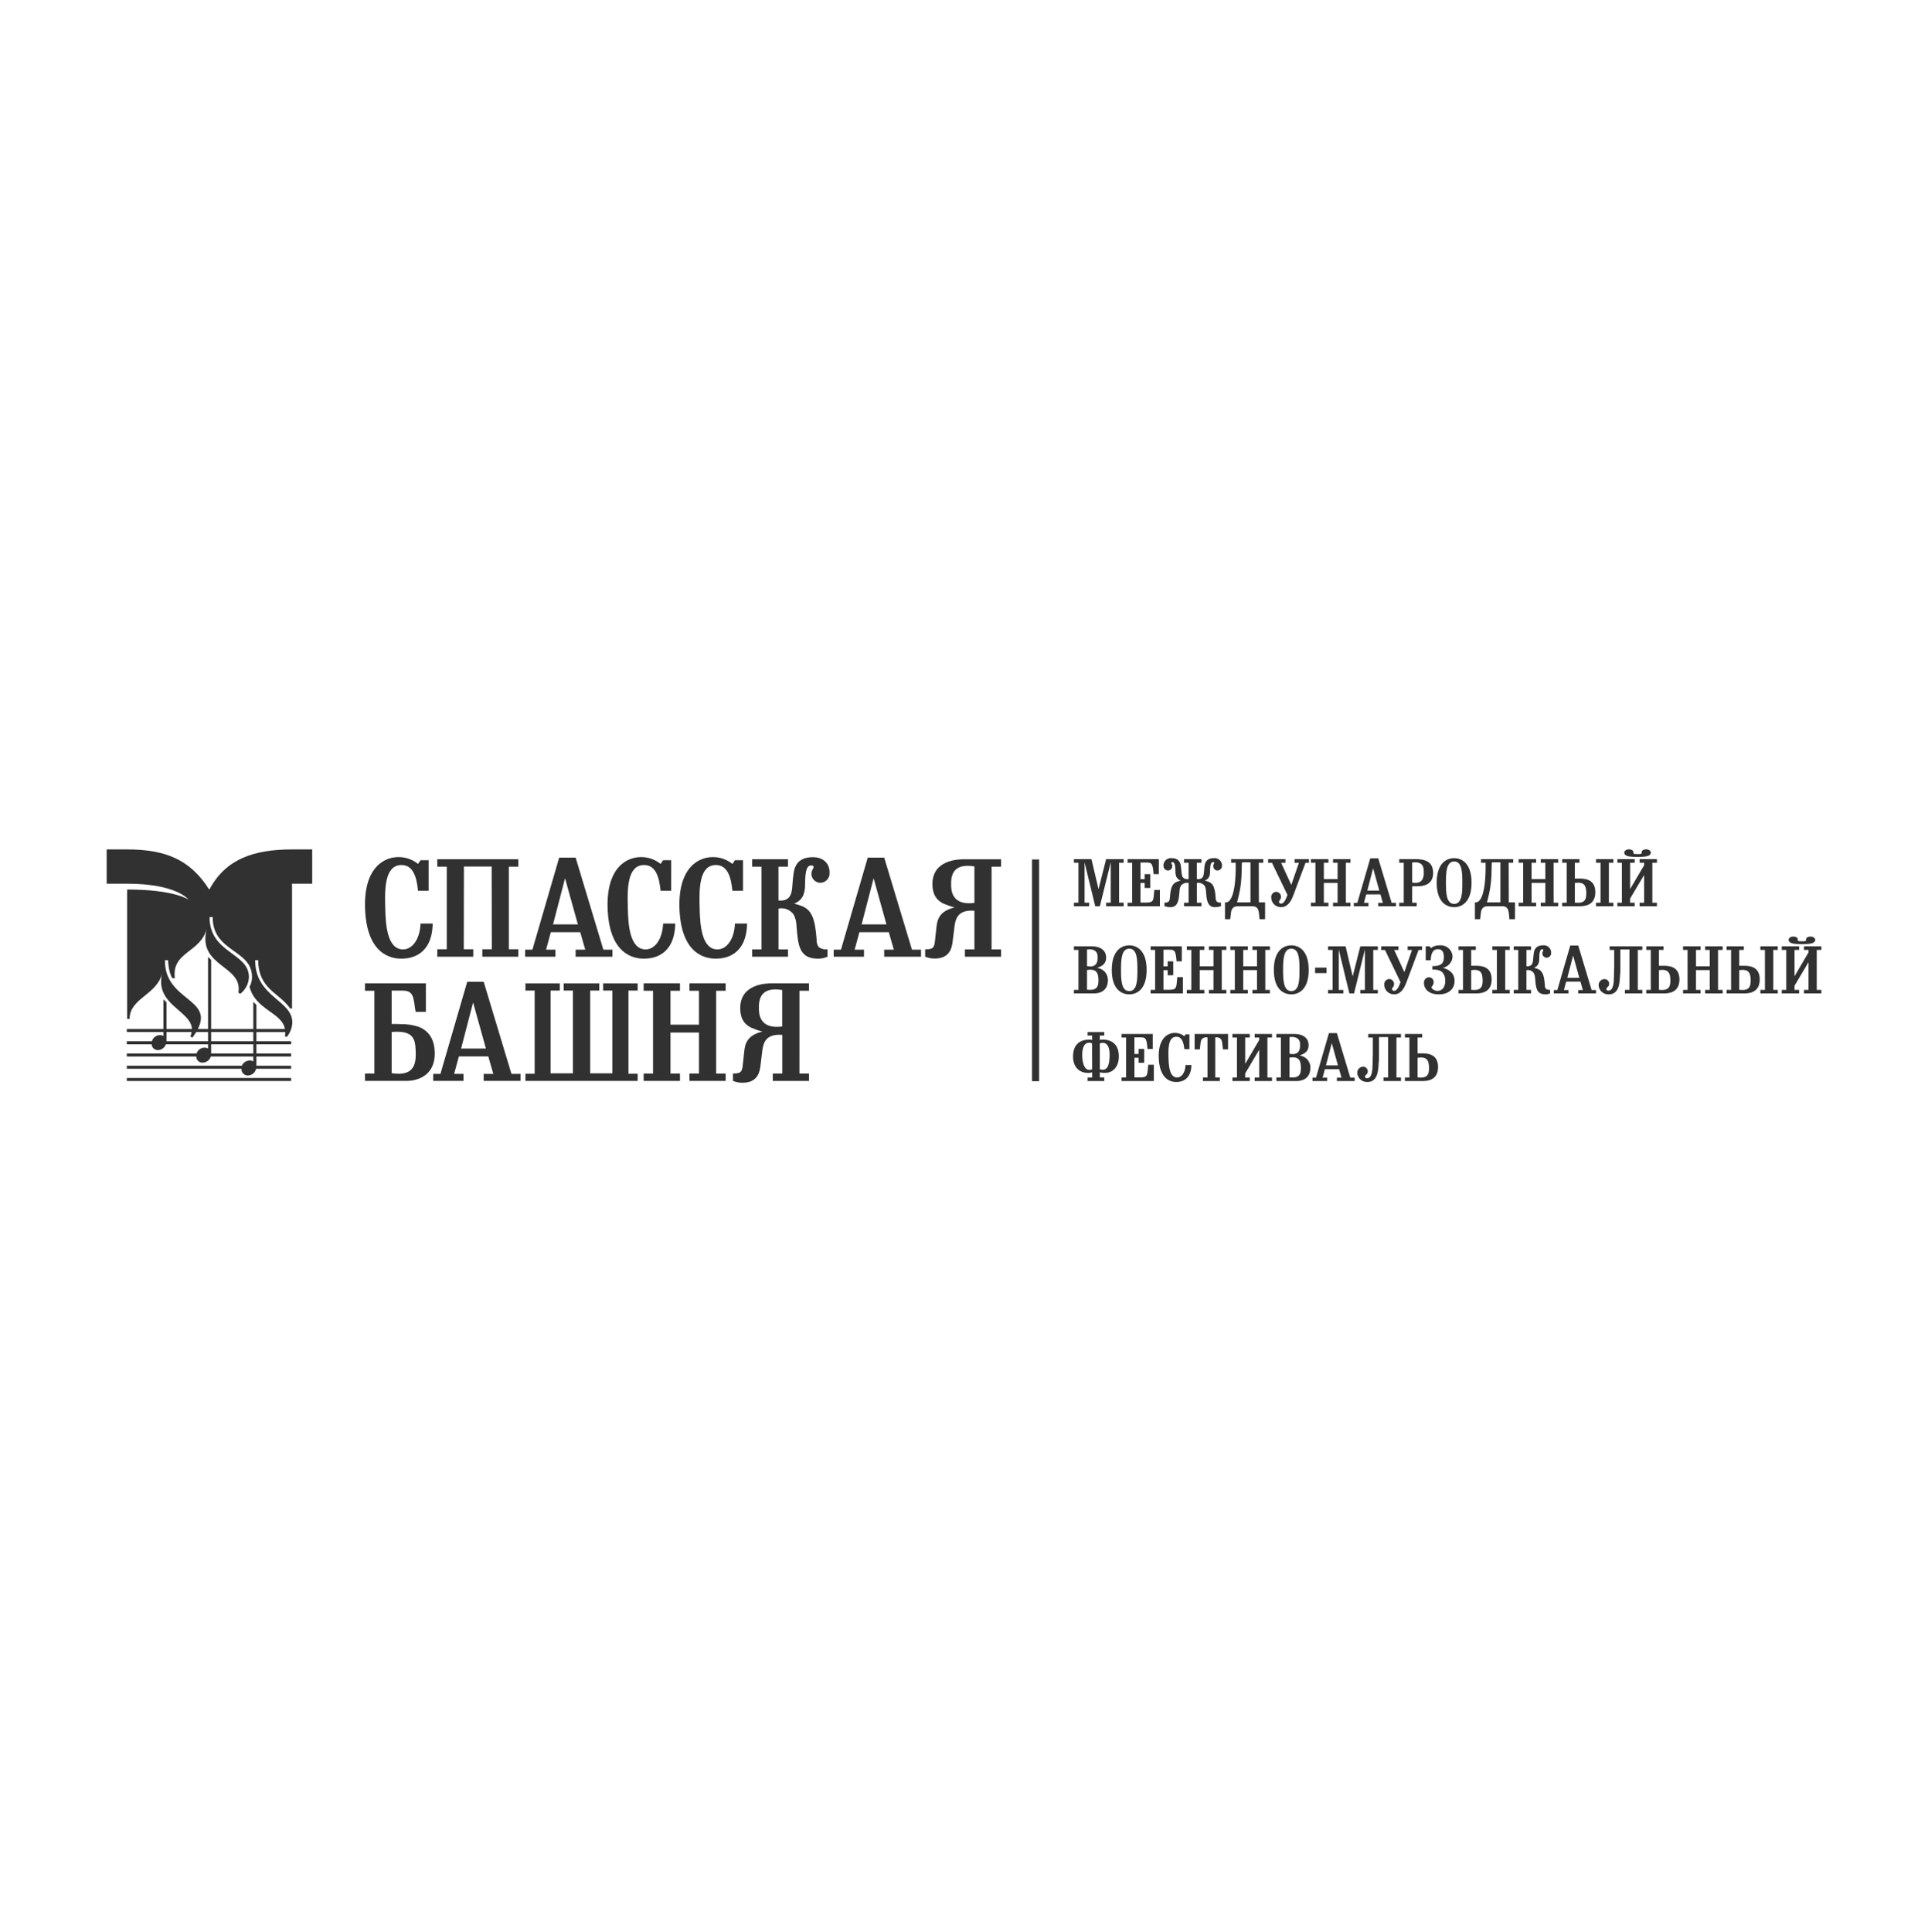 <?xml version="1.0" encoding="UTF-8"?> <svg xmlns="http://www.w3.org/2000/svg" width="479" height="480" viewBox="0 0 479 480" fill="none"> <g clip-path="url(#clip0_42:182)"> <path d="M31.506 262.471H48.761C48.757 262.678 48.797 262.884 48.878 263.075C48.959 263.266 49.079 263.439 49.231 263.582C49.383 263.725 49.564 263.835 49.761 263.905C49.959 263.976 50.169 264.005 50.379 263.991C50.83 263.971 51.265 263.815 51.623 263.543C51.981 263.271 52.246 262.896 52.382 262.471H62.932V263.686C62.678 263.533 62.385 263.454 62.087 263.459C61.661 263.451 61.242 263.571 60.885 263.801C60.528 264.031 60.249 264.363 60.086 264.751H31.506V265.509H60.005C59.985 265.727 60.013 265.946 60.086 266.153C60.16 266.359 60.277 266.548 60.43 266.706C60.583 266.865 60.768 266.989 60.974 267.07C61.18 267.152 61.401 267.19 61.622 267.18C62.098 267.164 62.554 266.991 62.917 266.687C63.281 266.384 63.53 265.969 63.625 265.509H72.328V264.751H63.702V262.472H72.328V261.714H63.702V259.431H72.328V258.674H63.702V256.394H70.869C70.882 256.75 70.856 257.107 70.792 257.458L71.253 257.61C72.089 256.594 72.574 255.341 72.635 254.034C72.635 248.41 63.392 247.726 63.392 238.53H64.159C64.159 245.751 69.474 246.663 72.093 250.539H72.558V219.531H77.564V211.019H72.558C62.932 211.019 56.077 213.451 52.071 220.899H51.918C47.142 213.374 40.826 211.019 31.583 211.019H26.5V219.531H31.583C43.907 219.531 46.834 223.482 46.834 223.482C46.834 223.482 43.291 220.975 31.583 220.975V253.122H32.197C32.197 247.954 38.976 247.195 40.285 241.799C38.361 249.63 47.527 251.069 47.681 255.631H41.365V249.019L40.598 248.261V255.633H31.506V256.391H40.595V257.375C40.342 257.222 40.049 257.143 39.751 257.148C39.294 257.149 38.85 257.299 38.488 257.573C38.126 257.848 37.866 258.233 37.748 258.668H31.506V259.426H37.668C37.689 259.829 37.871 260.207 38.174 260.478C38.478 260.748 38.877 260.889 39.286 260.87C39.717 260.849 40.132 260.7 40.476 260.443C40.819 260.185 41.076 259.83 41.212 259.426H51.687V260.486C51.433 260.332 51.14 260.254 50.842 260.259C50.394 260.256 49.957 260.396 49.596 260.657C49.235 260.919 48.969 261.288 48.838 261.711H31.506V262.471ZM52.457 238.455L51.689 237.697V255.633H49.145C53.074 248.033 40.827 248.565 40.981 238.533H41.749C41.749 238.533 41.826 241.497 42.824 243.017H43.438C42.593 236.405 49.831 236.709 51.371 230.705C48.906 240.281 60.383 239.673 59.228 246.589L59.689 246.892C60.338 246.395 60.868 245.762 61.241 245.04C61.613 244.317 61.82 243.522 61.845 242.711C61.845 236.632 52.063 236.86 52.063 227.816H52.831C52.831 236.632 62.612 235.795 62.612 242.711C62.623 243.561 62.412 244.399 61.998 245.144C63.471 250.918 70.095 251.524 70.792 255.631H63.702V249.63L62.934 248.872V255.637H52.457V238.455ZM31.506 268.551H72.328V267.793H31.506V268.551ZM52.457 259.431H62.932V261.711H52.457V259.431ZM52.457 256.391H62.932V258.671H52.457V256.391ZM41.365 258.518V256.391H47.605C47.538 256.778 47.435 257.158 47.297 257.527L47.835 257.754L48.761 256.391H51.688V258.671H41.365V258.518Z" fill="#313131"></path> <path d="M258.162 213.516H256.404V268.598H258.162V213.516Z" fill="#313131"></path> <path d="M274.814 213.43H279.168V214.322H278.029V224.254H279.168V225.131H274.814V224.254H275.954V214.223L273.258 225.131H272.102L269.456 214.223V224.254H270.596V225.131H266.81V224.254H267.931V214.322H266.81V213.43H271.164L272.924 220.9L274.814 213.43Z" fill="#313131"></path> <path d="M286.598 217.165C286.397 214.389 286.078 214.274 284.792 214.274H283.35V218.404H284.384V217.165H285.779V220.601H284.386V219.346H283.35V224.221H284.873C286.131 224.221 286.396 223.874 286.548 223.214C286.617 222.853 286.66 222.488 286.679 222.121C286.717 221.774 286.763 221.427 286.783 221.081H288.17V225.131H280.151V224.255H281.277V214.322H280.152V213.43H287.906V217.165H286.598Z" fill="#313131"></path> <path d="M294.165 225.131V224.255H295.3V219.348C294.944 219.272 294.574 219.299 294.232 219.425C293.891 219.551 293.594 219.77 293.375 220.057C293.146 220.49 293.032 220.973 293.042 221.462C292.859 223.379 292.788 225.476 290.613 225.363C290.301 225.346 289.992 225.295 289.692 225.212C289.577 225.176 289.443 225.16 289.308 225.128V224.235C289.496 224.262 289.688 224.251 289.872 224.203C290.056 224.155 290.229 224.071 290.379 223.955C290.554 223.677 290.648 223.356 290.651 223.029C290.815 220.616 291.169 219.526 292.408 219.046C292.581 218.968 292.761 218.908 292.946 218.866C293.076 218.83 293.211 218.783 293.33 218.749C292.859 218.584 292.471 218.247 292.245 217.807C292.092 217.378 292.017 216.925 292.025 216.469C291.989 215.511 292.008 214.106 291.236 214.171C291.188 214.165 291.14 214.175 291.098 214.199C291.056 214.223 291.024 214.26 291.006 214.304C290.996 214.328 290.991 214.354 290.991 214.38C290.991 214.406 290.996 214.431 291.006 214.455C291.039 214.543 291.082 214.626 291.136 214.703C291.223 214.871 291.258 215.061 291.237 215.248C291.224 215.517 291.107 215.771 290.911 215.959C290.715 216.146 290.454 216.253 290.182 216.257C290.027 216.253 289.874 216.218 289.734 216.154C289.593 216.091 289.466 216 289.362 215.888C289.257 215.775 289.176 215.643 289.124 215.499C289.072 215.355 289.05 215.203 289.059 215.05C289.049 214.787 289.098 214.525 289.201 214.282C289.304 214.039 289.46 213.821 289.657 213.643C289.854 213.466 290.088 213.332 290.343 213.253C290.597 213.173 290.866 213.149 291.131 213.182C293.11 213.216 293.325 214.572 293.412 215.43C293.475 215.892 293.512 216.37 293.56 216.869C293.627 217.563 293.763 218.521 295.3 218.39V214.322H294.165V213.43H298.484V214.322H297.344V218.389C298.852 218.519 299.021 217.661 299.088 216.868C299.154 216.37 299.188 215.892 299.222 215.429C299.32 214.571 299.541 213.215 301.516 213.181C301.782 213.147 302.051 213.17 302.306 213.249C302.562 213.329 302.796 213.462 302.994 213.64C303.192 213.817 303.348 214.035 303.452 214.279C303.555 214.522 303.604 214.785 303.594 215.048C303.603 215.201 303.581 215.354 303.528 215.498C303.476 215.641 303.395 215.773 303.291 215.886C303.186 215.999 303.059 216.089 302.918 216.153C302.778 216.216 302.625 216.251 302.471 216.256C302.199 216.252 301.939 216.145 301.746 215.957C301.552 215.769 301.44 215.515 301.432 215.247C301.407 215.061 301.436 214.872 301.516 214.702C301.571 214.624 301.616 214.541 301.651 214.454C301.667 214.432 301.676 214.405 301.676 214.378C301.676 214.351 301.667 214.324 301.651 214.302C301.633 214.26 301.602 214.225 301.563 214.201C301.524 214.177 301.478 214.166 301.432 214.17C300.647 214.105 300.664 215.51 300.628 216.468C300.651 216.924 300.576 217.38 300.41 217.806C300.3 218.026 300.147 218.222 299.96 218.384C299.773 218.546 299.556 218.669 299.32 218.748C299.457 218.781 299.571 218.829 299.724 218.864C299.907 218.912 300.087 218.972 300.261 219.045C301.483 219.525 301.837 220.615 302.02 223.027C302.001 223.355 302.089 223.679 302.271 223.954C302.422 224.069 302.595 224.154 302.779 224.202C302.964 224.25 303.157 224.261 303.346 224.233V225.127C303.209 225.159 303.095 225.175 302.962 225.21C302.661 225.294 302.353 225.345 302.041 225.362C299.863 225.476 299.781 223.377 299.612 221.46C299.623 220.972 299.508 220.489 299.279 220.056C299.058 219.77 298.76 219.551 298.418 219.426C298.077 219.3 297.706 219.273 297.35 219.346V224.255H298.49V225.131L294.165 225.131Z" fill="#313131"></path> <path d="M314.303 228.353H312.917C312.734 226.633 312.901 225.131 311.107 225.131H307.523C306 225.131 305.865 226.302 305.801 226.98C305.764 227.327 305.73 227.692 305.678 228.022C305.666 228.12 305.666 228.253 305.646 228.353H304.341V224.171C306.885 224.519 307.087 217.165 306.989 214.324H305.865V213.43H313.853V214.322H312.734L312.766 224.169H314.302L314.303 228.353ZM308.563 214.223C308.543 214.489 308.543 214.736 308.511 214.98C308.497 215.954 308.477 216.913 308.428 217.858C308.376 218.735 308.292 219.593 308.161 220.434C308.008 221.475 307.758 222.502 307.507 223.539C307.454 223.754 307.404 223.954 307.339 224.167H310.673V214.223H308.563Z" fill="#313131"></path> <path d="M322.708 214.338H321.633V213.429H325.201V214.338H324.349L321.355 222.32C320.803 223.808 319.999 225.296 318.358 225.361C318.026 225.376 317.694 225.323 317.383 225.206C317.073 225.09 316.79 224.911 316.552 224.681C316.314 224.452 316.127 224.176 316.002 223.872C315.877 223.568 315.817 223.242 315.825 222.914C315.801 222.578 315.912 222.245 316.135 221.988C316.357 221.732 316.673 221.572 317.014 221.543C317.331 221.544 317.635 221.665 317.865 221.88C318.096 222.095 318.234 222.388 318.253 222.7C318.267 222.939 318.221 223.177 318.119 223.394C318.019 223.559 317.889 223.658 317.801 223.823C317.767 223.907 317.75 223.997 317.751 224.088C317.778 224.204 317.844 224.307 317.939 224.379C318.034 224.451 318.152 224.489 318.272 224.485C319.057 224.5 319.577 223.114 319.861 222.32L316.009 214.338H315.053V213.429H319.357V214.338H318.286L320.814 219.841L322.708 214.338Z" fill="#313131"></path> <path d="M332.318 214.322H331.18V213.43H335.518V214.322H334.377V224.254H335.518V225.131H331.18V224.254H332.318V219.328H328.902V224.254H330.04V225.131H325.686V224.254H326.811V214.322H325.686V213.43H330.04V214.322H328.902V218.386H332.318V214.322Z" fill="#313131"></path> <path d="M339.432 222.189L338.862 224.288H339.986V225.131H336.35V224.288H337.222L340.437 213.23H342.414L345.745 224.288H346.833V225.131H342.413V224.288H343.564L342.961 222.189H339.432ZM339.699 221.247H342.679L341.144 215.71L339.699 221.247Z" fill="#313131"></path> <path d="M350.846 224.255H351.972V225.131H347.631V224.255H348.752V214.322H347.631V213.43H351.149C352.856 213.43 356.024 213.331 356.055 216.818C356.091 219.924 353.426 220.171 352.118 220.171H350.846V224.255ZM353.729 216.785C353.746 215.695 353.729 213.877 350.846 214.275V219.248C353.61 219.759 353.729 217.745 353.729 216.785Z" fill="#313131"></path> <path d="M361.28 213.182C363.122 213.182 365.6 214.388 365.6 219.296C365.6 224.187 363.121 225.361 361.28 225.361C359.42 225.361 356.94 224.187 356.94 219.296C356.94 214.388 359.42 213.182 361.28 213.182V213.182ZM361.296 224.552C363.306 224.536 363.306 221.598 363.306 219.296C363.306 216.967 363.306 214.025 361.296 214.007C359.3 214.007 359.235 216.834 359.235 219.296C359.235 221.743 359.303 224.568 361.296 224.552Z" fill="#313131"></path> <path d="M376.398 228.353H375.005C374.822 226.633 374.989 225.131 373.197 225.131H369.616C368.092 225.131 367.957 226.302 367.891 226.98C367.856 227.327 367.824 227.692 367.772 228.022C367.756 228.12 367.756 228.253 367.738 228.353H366.433V224.171C368.979 224.519 369.18 217.165 369.079 214.324H367.956V213.43H375.945V214.322H374.823L374.856 224.169H376.397L376.398 228.353ZM370.654 214.223C370.637 214.489 370.637 214.736 370.603 214.98C370.587 215.954 370.569 216.913 370.521 217.858C370.475 218.721 370.385 219.58 370.251 220.434C370.098 221.475 369.85 222.502 369.599 223.539C369.548 223.754 369.496 223.954 369.431 224.167H372.763V214.223H370.654Z" fill="#313131"></path> <path d="M383.93 214.322H382.791V213.43H387.128V214.322H385.988V224.254H387.128V225.131H382.791V224.254H383.93V219.328H380.512V224.254H381.651V225.131H377.297V224.254H378.421V214.322H377.297V213.43H381.651V214.322H380.512V218.386H383.93V214.322Z" fill="#313131"></path> <path d="M391.26 218.255H392.364C393.688 218.255 396.367 218.355 396.351 221.691C396.317 225.079 393.454 225.131 392.416 225.131H388.111V224.255H389.236V214.322H388.111V213.43H392.4V214.322H391.26V218.255ZM394.107 221.957C394.107 219.891 393.506 219.015 391.26 219.346V224.237C393.705 224.5 394.091 223.509 394.107 221.957V221.957ZM397.643 214.322H396.519V213.43H400.841V214.322H399.716V224.255H400.841V225.131H396.519V224.255H397.643V214.322Z" fill="#313131"></path> <path d="M408.474 214.939V214.324H407.353V213.432H411.657V214.324H410.516V224.255H411.653V225.129H407.349V224.255H408.47V217.362L404.988 223.229V224.255H406.126V225.129H401.827V224.255H402.947V214.324H401.828V213.432H406.127V214.324H404.989V220.866L408.474 214.939ZM406.081 212.873C405.698 212.841 405.314 212.841 404.93 212.79C404.307 212.709 403.625 212.492 403.537 211.931C403.471 211.469 403.921 210.972 404.793 211.005C405.347 211.023 405.883 211.303 405.816 211.832C405.804 211.899 405.81 211.967 405.834 212.03C405.834 212.062 405.935 212.181 406.839 212.181C407.743 212.181 407.825 212.064 407.825 212.03C407.862 211.971 407.874 211.9 407.859 211.832C407.783 211.303 408.321 211.02 408.874 211C409.742 210.967 410.198 211.464 410.13 211.925C410.045 212.487 409.362 212.703 408.737 212.784C408.354 212.836 407.97 212.836 407.586 212.868C407.335 212.884 407.084 212.884 406.833 212.884C406.582 212.884 406.33 212.884 406.079 212.868" fill="#313131"></path> <path d="M267.933 235.986H266.81V235.092H271.349C273.258 235.092 274.833 236.02 274.814 237.903C274.814 239.439 273.826 240.019 272.555 240.447C273.346 240.534 274.072 240.924 274.576 241.533C275.08 242.142 275.322 242.921 275.25 243.704C275.116 246.761 272.303 246.794 271.785 246.794H266.81V245.918H267.933V235.986ZM270.85 240.102C271.905 240.102 272.859 239.589 272.693 237.457C272.574 235.887 271.051 235.705 270.063 235.887V240.001C270.321 240.06 270.585 240.094 270.85 240.102V240.102ZM272.91 243.586C272.91 241.521 272.307 240.629 270.063 240.976V245.866C272.492 246.132 272.894 245.138 272.91 243.586Z" fill="#313131"></path> <path d="M280.555 234.846C282.397 234.846 284.876 236.054 284.876 240.96C284.876 245.851 282.397 247.025 280.555 247.025C278.696 247.025 276.217 245.851 276.217 240.96C276.217 236.054 278.696 234.846 280.555 234.846ZM280.571 246.216C282.582 246.2 282.582 243.258 282.582 240.96C282.582 238.631 282.582 235.689 280.571 235.673C278.58 235.673 278.511 238.498 278.511 240.96C278.511 243.407 278.58 246.232 280.571 246.216Z" fill="#313131"></path> <path d="M292.309 238.829C292.106 236.054 291.788 235.939 290.5 235.939H289.06V240.068H290.097V238.829H291.487V242.267H290.097V241.012H289.06V245.884H290.585C291.841 245.884 292.106 245.538 292.258 244.878C292.325 244.517 292.37 244.152 292.393 243.786C292.426 243.439 292.476 243.092 292.494 242.744H293.884V246.795H285.861V245.918H286.985V235.986H285.861V235.094H293.614V238.829H292.309Z" fill="#313131"></path> <path d="M301.483 235.986H300.344V235.094H304.682V235.986H303.54V245.919H304.682V246.795H300.344V245.919H301.483V240.992H298.067V245.919H299.206V246.795H294.852V245.919H295.974V235.986H294.852V235.094H299.206V235.986H298.067V240.052H301.483V235.986Z" fill="#313131"></path> <path d="M312.296 235.986H311.157V235.094H315.494V235.986H314.354V245.919H315.494V246.795H311.157V245.919H312.296V240.992H308.878V245.919H310.02V246.795H305.664V245.919H306.787V235.986H305.664V235.094H310.02V235.986H308.878V240.052H312.296V235.986Z" fill="#313131"></path> <path d="M320.815 234.846C322.657 234.846 325.137 236.054 325.137 240.96C325.137 245.851 322.657 247.025 320.815 247.025C318.957 247.025 316.479 245.851 316.479 240.96C316.479 236.054 318.957 234.846 320.815 234.846ZM320.836 246.216C322.845 246.2 322.845 243.258 322.845 240.96C322.845 238.631 322.845 235.689 320.836 235.673C318.84 235.673 318.774 238.498 318.774 240.96C318.774 243.407 318.842 246.232 320.836 246.216Z" fill="#313131"></path> <path d="M329.574 240.384H326.727V241.74H329.574V240.384Z" fill="#313131"></path> <path d="M337.961 235.094H342.315V235.986H341.176V245.919H342.315V246.795H337.961V245.919H339.099V235.887L336.405 246.795H335.245L332.603 235.887V245.919H333.74V246.795H329.957V245.919H331.078V235.986H329.957V235.094H334.309L336.069 242.564L337.961 235.094Z" fill="#313131"></path> <path d="M350.8 236.002H349.726V235.093H353.293V236.002H352.437L349.443 243.983C348.89 245.47 348.089 246.959 346.449 247.025C346.117 247.04 345.785 246.987 345.475 246.871C345.164 246.754 344.881 246.575 344.644 246.345C344.406 246.116 344.219 245.841 344.094 245.537C343.968 245.233 343.908 244.907 343.916 244.579C343.892 244.242 344.004 243.909 344.226 243.652C344.449 243.395 344.765 243.235 345.106 243.206C345.423 243.209 345.726 243.33 345.956 243.545C346.186 243.76 346.325 244.052 346.345 244.364C346.357 244.603 346.311 244.841 346.209 245.058C346.11 245.222 345.979 245.322 345.891 245.486C345.858 245.571 345.841 245.661 345.841 245.752C345.868 245.867 345.934 245.969 346.028 246.042C346.123 246.114 346.24 246.152 346.359 246.149C347.147 246.164 347.664 244.776 347.951 243.983L344.099 236.002H343.148V235.093H347.447V236.002H346.376L348.906 241.506L350.8 236.002Z" fill="#313131"></path> <path d="M354.214 238.547V235.094H355.251L355.45 235.556C356.071 235.064 356.852 234.812 357.647 234.846C358.046 234.809 358.449 234.852 358.83 234.972C359.212 235.093 359.564 235.29 359.866 235.549C360.168 235.809 360.414 236.127 360.587 236.483C360.761 236.839 360.859 237.226 360.876 237.621C360.853 238.291 360.6 238.934 360.159 239.444C359.719 239.954 359.116 240.302 358.45 240.431C359.705 240.744 361.367 241.555 361.38 243.654C361.397 245.884 359.657 247.074 357.376 247.024C354.733 247.007 353.76 245.454 353.776 244.232C353.755 244.053 353.771 243.873 353.824 243.701C353.877 243.529 353.965 243.37 354.083 243.234C354.201 243.097 354.346 242.986 354.51 242.908C354.674 242.829 354.852 242.785 355.034 242.778C355.345 242.788 355.641 242.918 355.856 243.14C356.072 243.363 356.19 243.66 356.185 243.967C356.188 244.32 356.07 244.664 355.851 244.943C355.787 244.985 355.735 245.043 355.698 245.109C355.669 245.165 355.652 245.227 355.649 245.29C355.665 245.637 356.449 246.199 357.205 246.164C358.179 246.133 359.083 245.357 359.064 243.654C359.047 241.587 357.913 240.776 355.882 240.877V240.003C358.595 240.066 358.729 238.73 358.729 237.687C358.713 237.126 358.647 235.806 357.271 235.806C355.816 235.79 355.513 237.191 355.444 238.563L354.214 238.547Z" fill="#313131"></path> <path d="M365.509 239.92H366.616C367.939 239.92 370.619 240.019 370.601 243.357C370.57 246.743 367.706 246.795 366.667 246.795H362.363V245.918H363.486V235.986H362.363V235.094H366.651V235.986H365.509V239.92ZM368.359 243.62C368.359 241.555 367.755 240.679 365.509 241.01V245.9C367.957 246.164 368.343 245.175 368.359 243.62ZM371.89 235.986H370.767V235.094H375.089V235.986H373.965V245.918H375.089V246.794H370.767V245.918H371.89V235.986Z" fill="#313131"></path> <path d="M376.08 246.795V245.918H377.203V235.986H376.08V235.094H380.379V235.986H379.239V240.052C380.697 240.167 380.815 239.127 380.881 238.532C380.931 238.036 380.949 237.556 381.015 237.093C381.1 236.235 381.333 234.878 383.294 234.845C383.559 234.808 383.83 234.829 384.086 234.907C384.342 234.985 384.577 235.118 384.775 235.297C384.973 235.475 385.129 235.694 385.231 235.939C385.333 236.184 385.379 236.448 385.366 236.712C385.378 236.865 385.358 237.019 385.307 237.164C385.256 237.309 385.175 237.443 385.07 237.556C384.965 237.669 384.837 237.76 384.695 237.822C384.552 237.885 384.399 237.918 384.243 237.919C383.972 237.911 383.713 237.803 383.519 237.616C383.324 237.429 383.207 237.178 383.191 236.91C383.177 236.722 383.217 236.533 383.305 236.365C383.355 236.288 383.394 236.204 383.423 236.117C383.446 236.07 383.452 236.017 383.439 235.966C383.407 235.869 383.305 235.833 383.191 235.833C382.435 235.767 382.453 237.171 382.423 238.131C382.442 238.588 382.361 239.044 382.187 239.469C381.968 239.909 381.582 240.247 381.113 240.41C381.248 240.445 381.364 240.494 381.48 240.527C381.67 240.57 381.855 240.631 382.033 240.71C383.257 241.188 383.624 242.294 383.809 244.691C383.784 245.016 383.865 245.34 384.04 245.616C384.191 245.731 384.364 245.815 384.548 245.863C384.733 245.911 384.925 245.922 385.114 245.896V246.79C384.709 246.968 384.267 247.047 383.825 247.022C381.63 246.957 381.58 245.204 381.397 243.121C381.394 242.632 381.273 242.151 381.044 241.717C380.843 241.439 380.566 241.225 380.245 241.099C379.925 240.973 379.574 240.941 379.235 241.007V245.918H380.379V246.794L376.08 246.795Z" fill="#313131"></path> <path d="M389.116 243.853L388.545 245.953H389.672V246.795H386.035V245.953H386.907L390.122 234.894H392.099L395.433 245.953H396.52V246.795H392.099V245.953H393.251L392.646 243.853H389.116ZM389.385 242.911H392.364L390.829 237.376L389.385 242.911Z" fill="#313131"></path> <path d="M402.563 235.871V241.026C402.563 241.556 402.512 242.069 402.463 242.58C402.45 243.358 402.355 244.133 402.179 244.892C401.707 246.693 400.533 247.072 399.581 247.025C398.953 247.034 398.347 246.797 397.895 246.367C397.443 245.936 397.182 245.347 397.168 244.727C397.162 244.344 397.306 243.972 397.572 243.692C397.837 243.412 398.202 243.244 398.591 243.224C398.896 243.22 399.191 243.333 399.414 243.539C399.636 243.746 399.768 244.03 399.782 244.331C399.796 244.515 399.761 244.7 399.678 244.866C399.596 245.031 399.47 245.172 399.314 245.274C399.224 245.355 399.154 245.457 399.111 245.569C399.011 245.786 399.179 246.115 399.613 246.1C400.889 246.066 400.937 243.969 400.972 242.712C400.972 242.216 400.989 241.704 401.006 241.209C401.022 240.912 401.038 240.63 401.038 240.333V235.986H399.899V235.092H408.022V235.986H406.899V245.918H408.022V246.792H403.7V245.918H404.823V235.871H402.563Z" fill="#313131"></path> <path d="M412.153 239.92H413.26C414.581 239.92 417.263 240.019 417.247 243.357C417.213 246.743 414.347 246.795 413.309 246.795H409.005V245.918H410.128V235.986H409.005V235.094H413.29V235.986H412.153V239.92ZM415.001 243.62C415.001 241.557 414.398 240.679 412.153 241.01V245.9C414.598 246.165 414.984 245.175 415.001 243.62Z" fill="#313131"></path> <path d="M424.777 235.986H423.638V235.094H427.976V235.986H426.837V245.919H427.976V246.795H423.638V245.919H424.777V240.992H421.36V245.919H422.499V246.795H418.143V245.919H419.266V235.986H418.143V235.094H422.499V235.986H421.36V240.052H424.777V235.986Z" fill="#313131"></path> <path d="M432.106 239.92H433.211C434.536 239.92 437.215 240.019 437.199 243.357C437.163 246.743 434.3 246.795 433.261 246.795H428.958V245.918H430.079V235.986H428.958V235.094H433.244V235.986H432.106V239.92ZM434.953 243.62C434.953 241.555 434.351 240.679 432.106 241.01V245.9C434.552 246.164 434.937 245.175 434.953 243.62ZM438.484 235.986H437.361V235.094H441.683V235.986H440.562V245.918H441.683V246.794H437.361V245.918H438.488L438.484 235.986Z" fill="#313131"></path> <path d="M449.317 236.601V235.989H448.196V235.094H452.5V235.986H451.361V245.918H452.5V246.794H448.196V245.918H449.317V239.025L445.835 244.891V245.918H446.975V246.794H442.669V245.918H443.79V235.986H442.669V235.094H446.975V235.986H445.835V242.531L449.317 236.601ZM446.925 234.535C446.541 234.502 446.152 234.502 445.769 234.452C445.148 234.371 444.464 234.155 444.375 233.594C444.309 233.13 444.758 232.634 445.633 232.668C446.185 232.685 446.721 232.965 446.653 233.494C446.642 233.561 446.648 233.63 446.673 233.693C446.673 233.725 446.772 233.844 447.675 233.844C448.579 233.844 448.664 233.728 448.664 233.693C448.7 233.634 448.712 233.563 448.698 233.496C448.633 232.966 449.166 232.687 449.72 232.669C450.59 232.635 451.042 233.131 450.976 233.595C450.892 234.156 450.209 234.372 449.586 234.453C449.202 234.503 448.818 234.503 448.435 234.537C448.184 234.552 447.93 234.552 447.679 234.552C447.427 234.552 447.176 234.552 446.928 234.537" fill="#313131"></path> <path d="M270.213 268.559V267.685H271.339V266.397C271.019 266.497 270.685 266.548 270.35 266.549C268.437 266.549 266.582 265.393 266.596 262.402C266.612 258.487 269.628 258.09 271.339 258.338V257.257H270.213V256.397H274.352V257.257H273.247V258.331C274.953 258.084 277.953 258.483 277.969 262.396C277.983 265.205 276.345 266.529 274.567 266.529C274.123 266.543 273.679 266.497 273.247 266.394V267.682H274.352V268.556L270.213 268.559ZM271.339 259.19C270.183 258.744 268.791 259.107 268.873 262.413C268.925 264.295 269.596 266.41 271.339 265.635L271.32 259.174L271.339 259.19ZM273.247 265.635C275.122 266.214 275.627 264.644 275.676 262.413C275.775 259.206 274.503 258.809 273.247 259.19V265.635Z" fill="#313131"></path> <path d="M285.09 260.594C284.889 257.818 284.572 257.704 283.281 257.704H281.841V261.832H282.88V260.594H284.271V264.031H282.883V262.776H281.844V267.652H283.369C284.623 267.652 284.892 267.305 285.045 266.642C285.111 266.282 285.156 265.918 285.177 265.552C285.21 265.203 285.26 264.858 285.276 264.511H286.666V268.559H278.643V267.683H279.766V257.753H278.643V256.861H286.396V260.594H285.09Z" fill="#313131"></path> <path d="M295.511 260.643H294.237C294.089 259.156 293.719 257.487 292.178 257.554C290.235 257.62 290.235 260.477 290.303 262.629C290.336 264.777 290.554 267.7 292.463 267.684C293.584 267.669 294.472 266.412 294.541 264.579H295.999C295.931 268.379 293.385 268.776 292.381 268.794C291.092 268.843 288.026 268.364 287.876 262.63C287.759 257.804 290.237 256.449 292.215 256.613C292.958 256.672 293.665 256.956 294.239 257.424L294.542 256.978H295.512L295.511 260.643Z" fill="#313131"></path> <path d="M298.856 268.559V267.683H299.994V257.719C299.738 257.662 299.471 257.673 299.221 257.751C298.971 257.83 298.747 257.972 298.571 258.165C298.385 258.469 298.281 258.816 298.269 259.172C298.232 259.369 298.205 259.567 298.187 259.767C298.142 260.074 298.114 260.384 298.103 260.695H296.798V256.859H305.102V260.695H303.832C303.812 260.379 303.778 260.064 303.73 259.767C303.696 259.553 303.664 259.371 303.645 259.172C303.636 258.816 303.532 258.469 303.343 258.165C303.167 257.973 302.942 257.831 302.692 257.753C302.442 257.675 302.176 257.663 301.919 257.719V267.683H303.059V268.559H298.856Z" fill="#313131"></path> <path d="M312.84 258.363V257.753H311.717V256.861H316.022V257.753H314.883V267.685H316.022V268.559H311.717V267.685H312.84V260.794L309.358 266.658V267.685H310.495V268.559H306.191V267.685H307.314V257.753H306.191V256.861H310.495V257.753H309.358V264.295L312.84 258.363Z" fill="#313131"></path> <path d="M318.228 257.753H317.111V256.859H321.648C323.559 256.859 325.132 257.784 325.112 259.67C325.112 261.206 324.127 261.785 322.852 262.213C323.644 262.299 324.371 262.689 324.876 263.298C325.381 263.907 325.623 264.687 325.551 265.47C325.417 268.527 322.601 268.561 322.082 268.561H317.111V267.683H318.228V257.753ZM321.145 261.866C322.198 261.866 323.155 261.355 322.988 259.224C322.872 257.651 321.346 257.471 320.359 257.651V261.767C320.618 261.826 320.882 261.859 321.147 261.866H321.145ZM323.206 265.351C323.206 263.285 322.6 262.393 320.359 262.74V267.633C322.786 267.897 323.186 266.906 323.206 265.354" fill="#313131"></path> <path d="M329.159 265.619L328.588 267.719H329.715V268.565H326.08V267.719H326.95L330.165 256.66H332.141L335.475 267.719H336.562V268.565H332.141V267.719H333.293L332.692 265.619H329.159ZM329.426 264.677H332.406L330.871 259.143L329.426 264.677Z" fill="#313131"></path> <path d="M342.6 257.635V262.79C342.593 263.31 342.559 263.829 342.498 264.345C342.488 265.123 342.393 265.899 342.216 266.658C341.744 268.46 340.573 268.839 339.621 268.789C338.992 268.799 338.385 268.563 337.933 268.132C337.48 267.701 337.219 267.111 337.205 266.491C337.199 266.107 337.344 265.736 337.61 265.456C337.876 265.175 338.241 265.008 338.63 264.988C338.936 264.984 339.231 265.098 339.453 265.305C339.675 265.512 339.807 265.796 339.82 266.097C339.835 266.281 339.8 266.466 339.717 266.632C339.635 266.798 339.509 266.938 339.352 267.039C339.261 267.12 339.191 267.222 339.149 267.336C339.048 267.55 339.217 267.881 339.653 267.866C340.929 267.832 340.975 265.735 341.009 264.479C341.009 263.984 341.025 263.471 341.043 262.975C341.06 262.678 341.076 262.396 341.076 262.099V257.75H339.938V256.858H348.061V257.75H346.938V267.683H348.061V268.559H343.738V267.683H344.862V257.635" fill="#313131"></path> <path d="M352.194 261.686H353.3C354.622 261.686 357.302 261.785 357.281 265.123C357.254 268.51 354.388 268.561 353.348 268.561H349.044V267.685H350.165V257.753H349.044V256.861H353.332V257.753H352.194V261.686ZM355.041 265.387C355.041 263.322 354.437 262.445 352.194 262.776V267.669C354.64 267.933 355.023 266.94 355.041 265.387" fill="#313131"></path> <path d="M106.487 221.291H103.853C103.543 218.215 102.779 214.76 99.592 214.897C95.571 215.034 95.571 220.95 95.711 225.396C95.779 229.84 96.23 235.893 100.181 235.86C102.504 235.825 104.339 233.227 104.48 229.43H107.496C107.358 237.296 102.09 238.116 100.009 238.15C97.342 238.253 90.998 237.261 90.686 225.396C90.444 215.411 95.574 212.606 99.665 212.947C101.202 213.073 102.664 213.657 103.857 214.623L104.481 213.7H106.487V221.291Z" fill="#313131"></path> <path d="M115.222 235.825H117.578V237.671H108.638V235.825H110.994V215.307H108.638V213.461H128.773V215.307H126.415V235.825H128.773V237.671H119.831V235.825H122.189L122.153 215.272H115.257L115.222 235.825Z" fill="#313131"></path> <path d="M136.847 231.585L135.67 235.928H137.99V237.67H130.467V235.928H132.268L138.924 213.053H143.012L149.909 235.928H152.161V237.67H143.011V235.928H145.406L144.158 231.585H136.847ZM137.401 229.636H143.57L140.38 218.18L137.401 229.636Z" fill="#313131"></path> <path d="M166.754 221.291H164.119C163.807 218.215 163.044 214.76 159.857 214.897C155.836 215.034 155.836 220.95 155.975 225.396C156.043 229.84 156.495 235.893 160.446 235.86C162.768 235.825 164.604 233.227 164.745 229.43H167.762C167.623 237.296 162.354 238.116 160.275 238.15C157.607 238.253 151.263 237.261 150.951 225.396C150.71 215.411 155.839 212.606 159.929 212.947C161.466 213.073 162.929 213.657 164.122 214.623L164.745 213.7H166.757L166.754 221.291Z" fill="#313131"></path> <path d="M184.599 221.291H181.965C181.654 218.215 180.89 214.76 177.703 214.897C173.683 215.034 173.683 220.95 173.822 225.396C173.889 229.84 174.341 235.893 178.293 235.86C180.615 235.825 182.452 233.227 182.592 229.43H185.607C185.47 237.296 180.201 238.116 178.122 238.15C175.454 238.253 169.11 237.261 168.798 225.396C168.556 215.411 173.686 212.606 177.776 212.947C179.313 213.072 180.776 213.657 181.968 214.623L182.592 213.7H184.602L184.599 221.291Z" fill="#313131"></path> <path d="M186.865 237.672V235.86H189.187V215.308H186.865V213.461H195.77V215.308H193.413V223.72C196.427 223.96 196.67 221.805 196.809 220.575C196.913 219.548 196.946 218.558 197.087 217.599C197.259 215.821 197.744 213.017 201.799 212.948C204.885 212.88 206.166 214.898 206.097 216.811C206.122 217.128 206.08 217.446 205.975 217.747C205.869 218.047 205.703 218.323 205.485 218.557C205.268 218.791 205.004 218.979 204.709 219.109C204.415 219.238 204.097 219.307 203.775 219.31C203.214 219.294 202.679 219.07 202.276 218.684C201.872 218.298 201.63 217.776 201.597 217.223C201.57 216.832 201.654 216.441 201.839 216.094C201.941 215.933 202.022 215.761 202.082 215.582C202.128 215.485 202.14 215.377 202.117 215.273C202.048 215.069 201.839 215.001 201.597 215.001C200.038 214.864 200.072 217.771 200.002 219.753C200.04 220.7 199.875 221.644 199.519 222.523C199.063 223.432 198.268 224.131 197.3 224.472C197.577 224.541 197.82 224.644 198.06 224.711C198.453 224.801 198.837 224.928 199.206 225.09C201.739 226.083 202.498 228.372 202.88 233.331C202.829 234.004 202.999 234.676 203.365 235.246C203.677 235.483 204.034 235.657 204.414 235.757C204.795 235.857 205.192 235.881 205.582 235.828V237.675C204.744 238.042 203.83 238.206 202.914 238.153C198.373 238.016 198.269 234.392 197.89 230.083C197.882 229.071 197.633 228.075 197.161 227.176C196.746 226.602 196.173 226.158 195.509 225.897C194.845 225.636 194.119 225.57 193.419 225.706V235.86H195.775V237.672H186.865Z" fill="#313131"></path> <path d="M213.508 231.585L212.33 235.928H214.652V237.67H207.129V235.928H208.931L215.587 213.053H219.675L226.572 235.928H228.825V237.67H219.675V235.928H222.068L220.819 231.585H213.508ZM214.064 229.636H220.232L217.042 218.18L214.064 229.636Z" fill="#313131"></path> <path d="M246.35 235.86H248.705V237.672H239.733V235.86H242.09V226.251C238.175 225.943 237.444 228.029 237.168 229.944L236.646 234.15C236.474 235.244 236.094 237.741 233.01 238.083C231.94 238.22 230.852 238.079 229.855 237.672V235.826C232.038 235.928 232.142 235.144 232.316 233.466L232.662 230.285C232.871 228.336 233.46 226.318 237.168 225.428C236.855 225.326 236.51 225.224 236.198 225.156C235.608 224.916 234.985 224.745 234.396 224.474C232.316 223.449 231.692 221.807 231.657 219.722C231.588 213.566 238.139 213.463 239.525 213.463H248.708V215.308H246.35V235.86ZM236.302 219.822C236.302 221.087 236.405 225.054 242.09 224.301V215.242C236.405 214.283 236.267 218.01 236.302 219.823" fill="#313131"></path> <path d="M103.275 251.371C103.203 250.962 103.1 250.55 103.066 250.175C102.989 249.414 102.86 248.658 102.682 247.914C102.298 246.75 101.779 246.096 100.009 246.096H97.306V254.385C98.074 254.352 98.799 254.385 99.527 254.42C101.034 254.391 102.535 254.61 103.968 255.071C107.16 256.303 107.888 259.009 107.992 261.096C108.341 267.704 102.995 268.526 101.087 268.526H90.679V266.708H93.004V246.135H90.679V244.286H105.807V251.371H103.275ZM103.275 261.164C103.171 258.286 102.891 255.891 97.306 256.371V266.608C103.307 267.567 103.344 263.73 103.275 261.165" fill="#313131"></path> <path d="M114.003 262.437L112.824 266.781H115.147V268.523H107.624V266.781H109.424L116.079 243.907H120.168L127.066 266.781H129.318V268.523H120.168V266.781H122.56L121.312 262.437H114.003ZM114.557 260.489H120.726L117.536 249.032L114.557 260.489Z" fill="#313131"></path> <path d="M130.544 268.526V266.747H132.833V246.084H130.544V244.304H139.072V246.084H136.785V266.644H142.332V246.084H140.045V244.304H148.885V246.084H146.631V266.644H152.144V246.084H149.856V244.304H158.421V246.084H156.131V266.747H158.421V268.526H130.544Z" fill="#313131"></path> <path d="M173.657 246.132H171.298V244.283H180.283V246.132H177.925V266.712H180.283V268.526H171.298V266.712H173.657V256.507H166.577V266.712H168.936V268.526H159.914V266.712H162.24V246.132H159.914V244.283H168.936V246.132H166.577V254.555H173.657V246.132Z" fill="#313131"></path> <path d="M198.621 266.712H200.983V268.53H191.994V266.712H194.352V257.09C190.431 256.782 189.702 258.87 189.425 260.788L188.904 264.998C188.732 266.095 188.35 268.596 185.261 268.937C184.19 269.075 183.101 268.934 182.102 268.527V266.678C184.29 266.78 184.394 265.992 184.567 264.315L184.913 261.133C185.122 259.182 185.711 257.161 189.425 256.272C189.113 256.169 188.764 256.066 188.453 255.998C187.862 255.758 187.24 255.587 186.648 255.312C184.567 254.286 183.943 252.642 183.908 250.553C183.838 244.39 190.397 244.286 191.786 244.286H200.983V246.136H198.623L198.621 266.712ZM188.547 250.527C188.547 251.793 188.649 255.759 194.334 255.006V245.945C188.653 244.988 188.514 248.715 188.547 250.527Z" fill="#313131"></path> </g> <defs> <clipPath id="clip0_42:182"> <rect width="426" height="58" fill="white" transform="translate(26.5 211)"></rect> </clipPath> </defs> </svg> 
